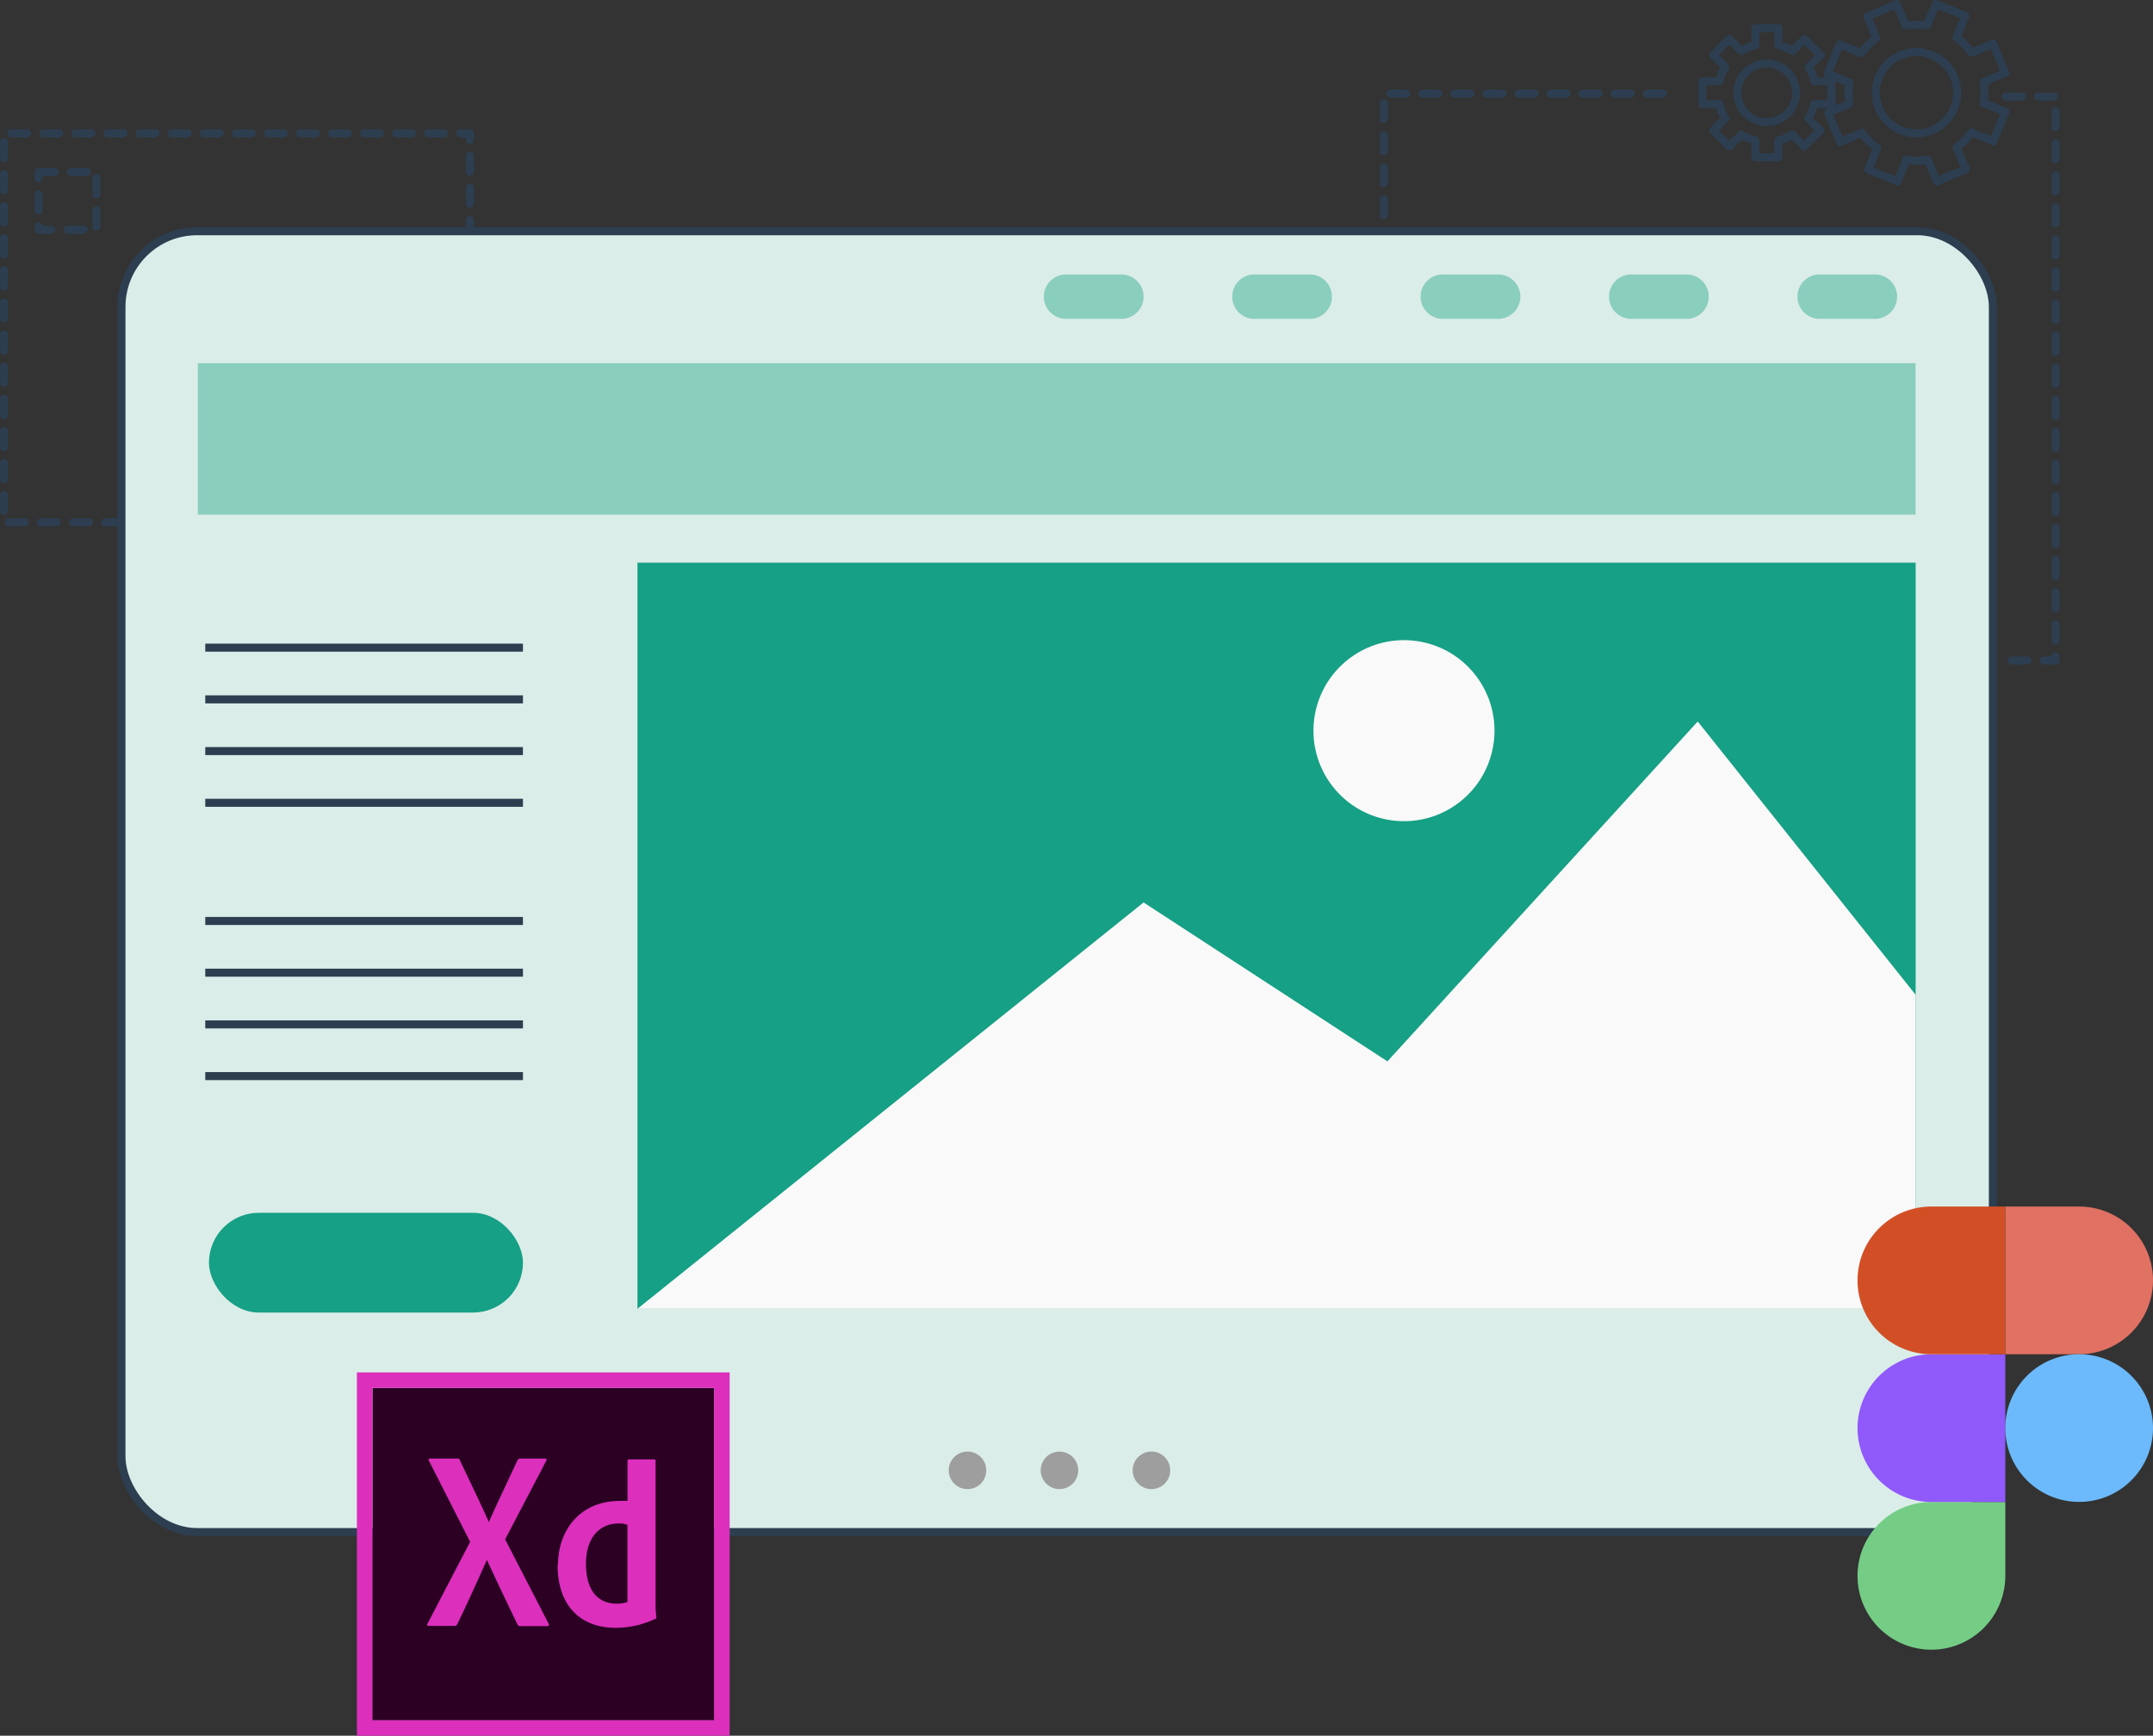 <svg xmlns="http://www.w3.org/2000/svg" viewBox="0 0 268.51 216.49"><rect x="0" y="0" width="268.51" height="216.49" fill="#333333" stroke="none"/><g id="f58ebf55-67ae-4933-bf5a-93189ffada82" data-name="Layer 2"><g id="a19621ef-1419-49e7-b344-358643a0ecaf" data-name="OBJECTS"><rect x="15.15" y="28.84" width="233.39" height="162.25" rx="9.43" style="fill:#dbede9;stroke:#2c3e50;stroke-miterlimit:10"></rect><rect x="24.67" y="45.3" width="214.23" height="18.89" style="fill:#8acebe"></rect><path d="M139.85,39.77h-6.91A2.77,2.77,0,0,1,130.18,37h0a2.77,2.77,0,0,1,2.76-2.77h6.91A2.77,2.77,0,0,1,142.62,37h0A2.77,2.77,0,0,1,139.85,39.77Z" style="fill:#8acebe"></path><path d="M163.35,39.77h-6.91A2.76,2.76,0,0,1,153.68,37h0a2.76,2.76,0,0,1,2.76-2.77h6.91A2.76,2.76,0,0,1,166.11,37h0A2.76,2.76,0,0,1,163.35,39.77Z" style="fill:#8acebe"></path><path d="M186.85,39.77h-6.91A2.77,2.77,0,0,1,177.17,37h0a2.77,2.77,0,0,1,2.77-2.77h6.91A2.77,2.77,0,0,1,189.61,37h0A2.77,2.77,0,0,1,186.85,39.77Z" style="fill:#8acebe"></path><path d="M210.34,39.77h-6.91A2.77,2.77,0,0,1,200.67,37h0a2.77,2.77,0,0,1,2.76-2.77h6.91A2.77,2.77,0,0,1,213.11,37h0A2.77,2.77,0,0,1,210.34,39.77Z" style="fill:#8acebe"></path><path d="M233.84,39.77h-6.91A2.76,2.76,0,0,1,224.17,37h0a2.76,2.76,0,0,1,2.76-2.77h6.91A2.76,2.76,0,0,1,236.6,37h0A2.76,2.76,0,0,1,233.84,39.77Z" style="fill:#8acebe"></path><rect x="79.5" y="70.18" width="159.41" height="93.07" style="fill:#16a085"></rect><polygon points="238.91 124.08 211.73 89.99 173.03 132.38 142.62 112.56 79.5 163.24 238.91 163.24 238.91 124.08" style="fill:#f9f9f9"></polygon><circle cx="175.1" cy="91.14" r="11.29" transform="translate(-19.09 126.61) rotate(-37.85)" style="fill:#f9f9f9"></circle><line x1="25.6" y1="80.78" x2="65.22" y2="80.78" style="fill:none;stroke:#2c3e50;stroke-miterlimit:10"></line><line x1="25.6" y1="87.23" x2="65.22" y2="87.23" style="fill:none;stroke:#2c3e50;stroke-miterlimit:10"></line><line x1="25.6" y1="93.68" x2="65.22" y2="93.68" style="fill:none;stroke:#2c3e50;stroke-miterlimit:10"></line><line x1="25.6" y1="100.13" x2="65.22" y2="100.13" style="fill:none;stroke:#2c3e50;stroke-miterlimit:10"></line><line x1="25.6" y1="114.87" x2="65.22" y2="114.87" style="fill:none;stroke:#2c3e50;stroke-miterlimit:10"></line><line x1="25.6" y1="121.32" x2="65.22" y2="121.32" style="fill:none;stroke:#2c3e50;stroke-miterlimit:10"></line><line x1="25.6" y1="127.77" x2="65.22" y2="127.77" style="fill:none;stroke:#2c3e50;stroke-miterlimit:10"></line><line x1="25.6" y1="134.22" x2="65.22" y2="134.22" style="fill:none;stroke:#2c3e50;stroke-miterlimit:10"></line><rect x="26.06" y="151.27" width="39.16" height="12.44" rx="6.22" style="fill:#16a085"></rect><path d="M123,183.39a2.34,2.34,0,1,0-2.34,2.34A2.33,2.33,0,0,0,123,183.39Z" style="fill:#9e9e9e"></path><circle cx="132.13" cy="183.39" r="2.34" style="fill:#9e9e9e"></circle><path d="M145.94,183.39a2.34,2.34,0,1,0-2.33,2.34A2.33,2.33,0,0,0,145.94,183.39Z" style="fill:#9e9e9e"></path><path d="M228.4,13V10.15h-2.11a6.07,6.07,0,0,0-.73-1.78l1.49-1.49-2-2-1.49,1.49a6.31,6.31,0,0,0-1.77-.74V3.52h-2.85v2.1a6.44,6.44,0,0,0-1.77.74l-1.49-1.49-2,2,1.49,1.49a5.83,5.83,0,0,0-.74,1.78h-2.11V13h2.11a5.83,5.83,0,0,0,.74,1.78l-1.49,1.49,2,2,1.49-1.49a6.15,6.15,0,0,0,1.77.74v2.1h2.85v-2.1a6,6,0,0,0,1.77-.74L225,18.27l2-2-1.49-1.49a6.07,6.07,0,0,0,.73-1.78Zm-8.05,2.24A3.66,3.66,0,1,1,224,11.57,3.66,3.66,0,0,1,220.35,15.23Z" style="fill:none;stroke:#2c3e50;stroke-linecap:round;stroke-linejoin:round"></path><path d="M248.59,17.62l1.5-3.65-2.7-1.11a8.78,8.78,0,0,0,0-2.66l2.69-1.13-1.52-3.63-2.69,1.13A8.64,8.64,0,0,0,244,4.69l1.1-2.7L241.41.5l-1.1,2.7a8.47,8.47,0,0,0-2.66,0L236.52.52l-3.64,1.53L234,4.74a8.39,8.39,0,0,0-1.87,1.89l-2.7-1.1-1.5,3.64,2.71,1.11a8.47,8.47,0,0,0,0,2.66L228,14.07l1.52,3.63,2.69-1.13a8.43,8.43,0,0,0,1.89,1.88l-1.1,2.7,3.65,1.49,1.1-2.7a8.47,8.47,0,0,0,2.66,0l1.13,2.69,3.64-1.53L244,18.4a8.39,8.39,0,0,0,1.87-1.89ZM237.1,16.26a5.07,5.07,0,1,1,6.6-2.77A5.07,5.07,0,0,1,237.1,16.26Z" style="fill:none;stroke:#2c3e50;stroke-linecap:round;stroke-linejoin:round"></path><polyline points="15.09 65.15 0.5 65.15 0.5 16.64 58.61 16.64 58.61 28" style="fill:none;stroke:#2c3e50;stroke-linecap:round;stroke-linejoin:round;stroke-dasharray:2"></polyline><rect x="4.82" y="21.45" width="7.2" height="7.2" style="fill:none;stroke:#2c3e50;stroke-linecap:round;stroke-linejoin:round;stroke-dasharray:2"></rect><polyline points="207.39 11.67 172.58 11.67 172.58 28.35" style="fill:none;stroke:#2c3e50;stroke-linecap:round;stroke-linejoin:round;stroke-dasharray:2"></polyline><polyline points="250.18 12.04 256.35 12.04 256.35 82.38 249.09 82.38" style="fill:none;stroke:#2c3e50;stroke-linecap:round;stroke-linejoin:round;stroke-dasharray:2"></polyline><path d="M240.87,205.76a9.21,9.21,0,0,0,9.22-9.21v-9.21h-9.22a9.21,9.21,0,0,0,0,18.42Z" style="fill:#75cd85"></path><path d="M231.66,178.12a9.22,9.22,0,0,1,9.21-9.21h9.22v18.43h-9.22A9.22,9.22,0,0,1,231.66,178.12Z" style="fill:#9059fa"></path><path d="M231.66,159.7a9.21,9.21,0,0,1,9.21-9.21h9.21v18.42h-9.21A9.21,9.21,0,0,1,231.66,159.7Z" style="fill:#d24f26"></path><path d="M250.09,150.49h9.21a9.21,9.21,0,0,1,0,18.42h-9.21Z" style="fill:#e07163"></path><path d="M268.51,178.12a9.21,9.21,0,1,1-9.21-9.21A9.21,9.21,0,0,1,268.51,178.12Z" style="fill:#6cbafb"></path><path d="M46.45,173.11h42.6v41.44H46.45Z" style="fill:#2b0023"></path><path d="M44.51,171.17v45.32H91V171.17Zm1.94,1.94h42.6v41.44H46.45Z" style="fill:#db2fbc"></path><path d="M78.27,190.21a2.61,2.61,0,0,0-1.13-.19c-2.44,0-4.06,1.87-4.06,5,0,3.57,1.66,5,3.83,5a3.77,3.77,0,0,0,1.34-.21v-9.59Zm-8.68,5c0-4.52,2.91-8,7.67-8a8.36,8.36,0,0,1,1,0v-5a.19.19,0,0,1,.19-.19h3.12c.15,0,.19.06.19.15V199.8a13.23,13.23,0,0,0,.1,1.89c0,.14,0,.16-.12.22a11.58,11.58,0,0,1-5,1.12c-4.2,0-7.2-2.6-7.2-7.86ZM63,192l5.42,10.51c.1.16,0,.31-.12.31H64.92a.36.36,0,0,1-.4-.25c-1.24-2.55-2.5-5.21-3.8-8h0c-1.16,2.6-2.44,5.43-3.68,8a.36.36,0,0,1-.35.22H53.44c-.19,0-.21-.16-.12-.28l5.31-10.2L53.5,182.21a.17.17,0,0,1,.13-.29H57c.2,0,.29,0,.35.21,1.22,2.58,2.46,5.12,3.62,7.71h0c1.13-2.56,2.37-5.13,3.55-7.67.09-.15.15-.25.35-.25H68c.16,0,.22.12.12.29L63,192Z" style="fill:#db2fbc"></path></g></g></svg>